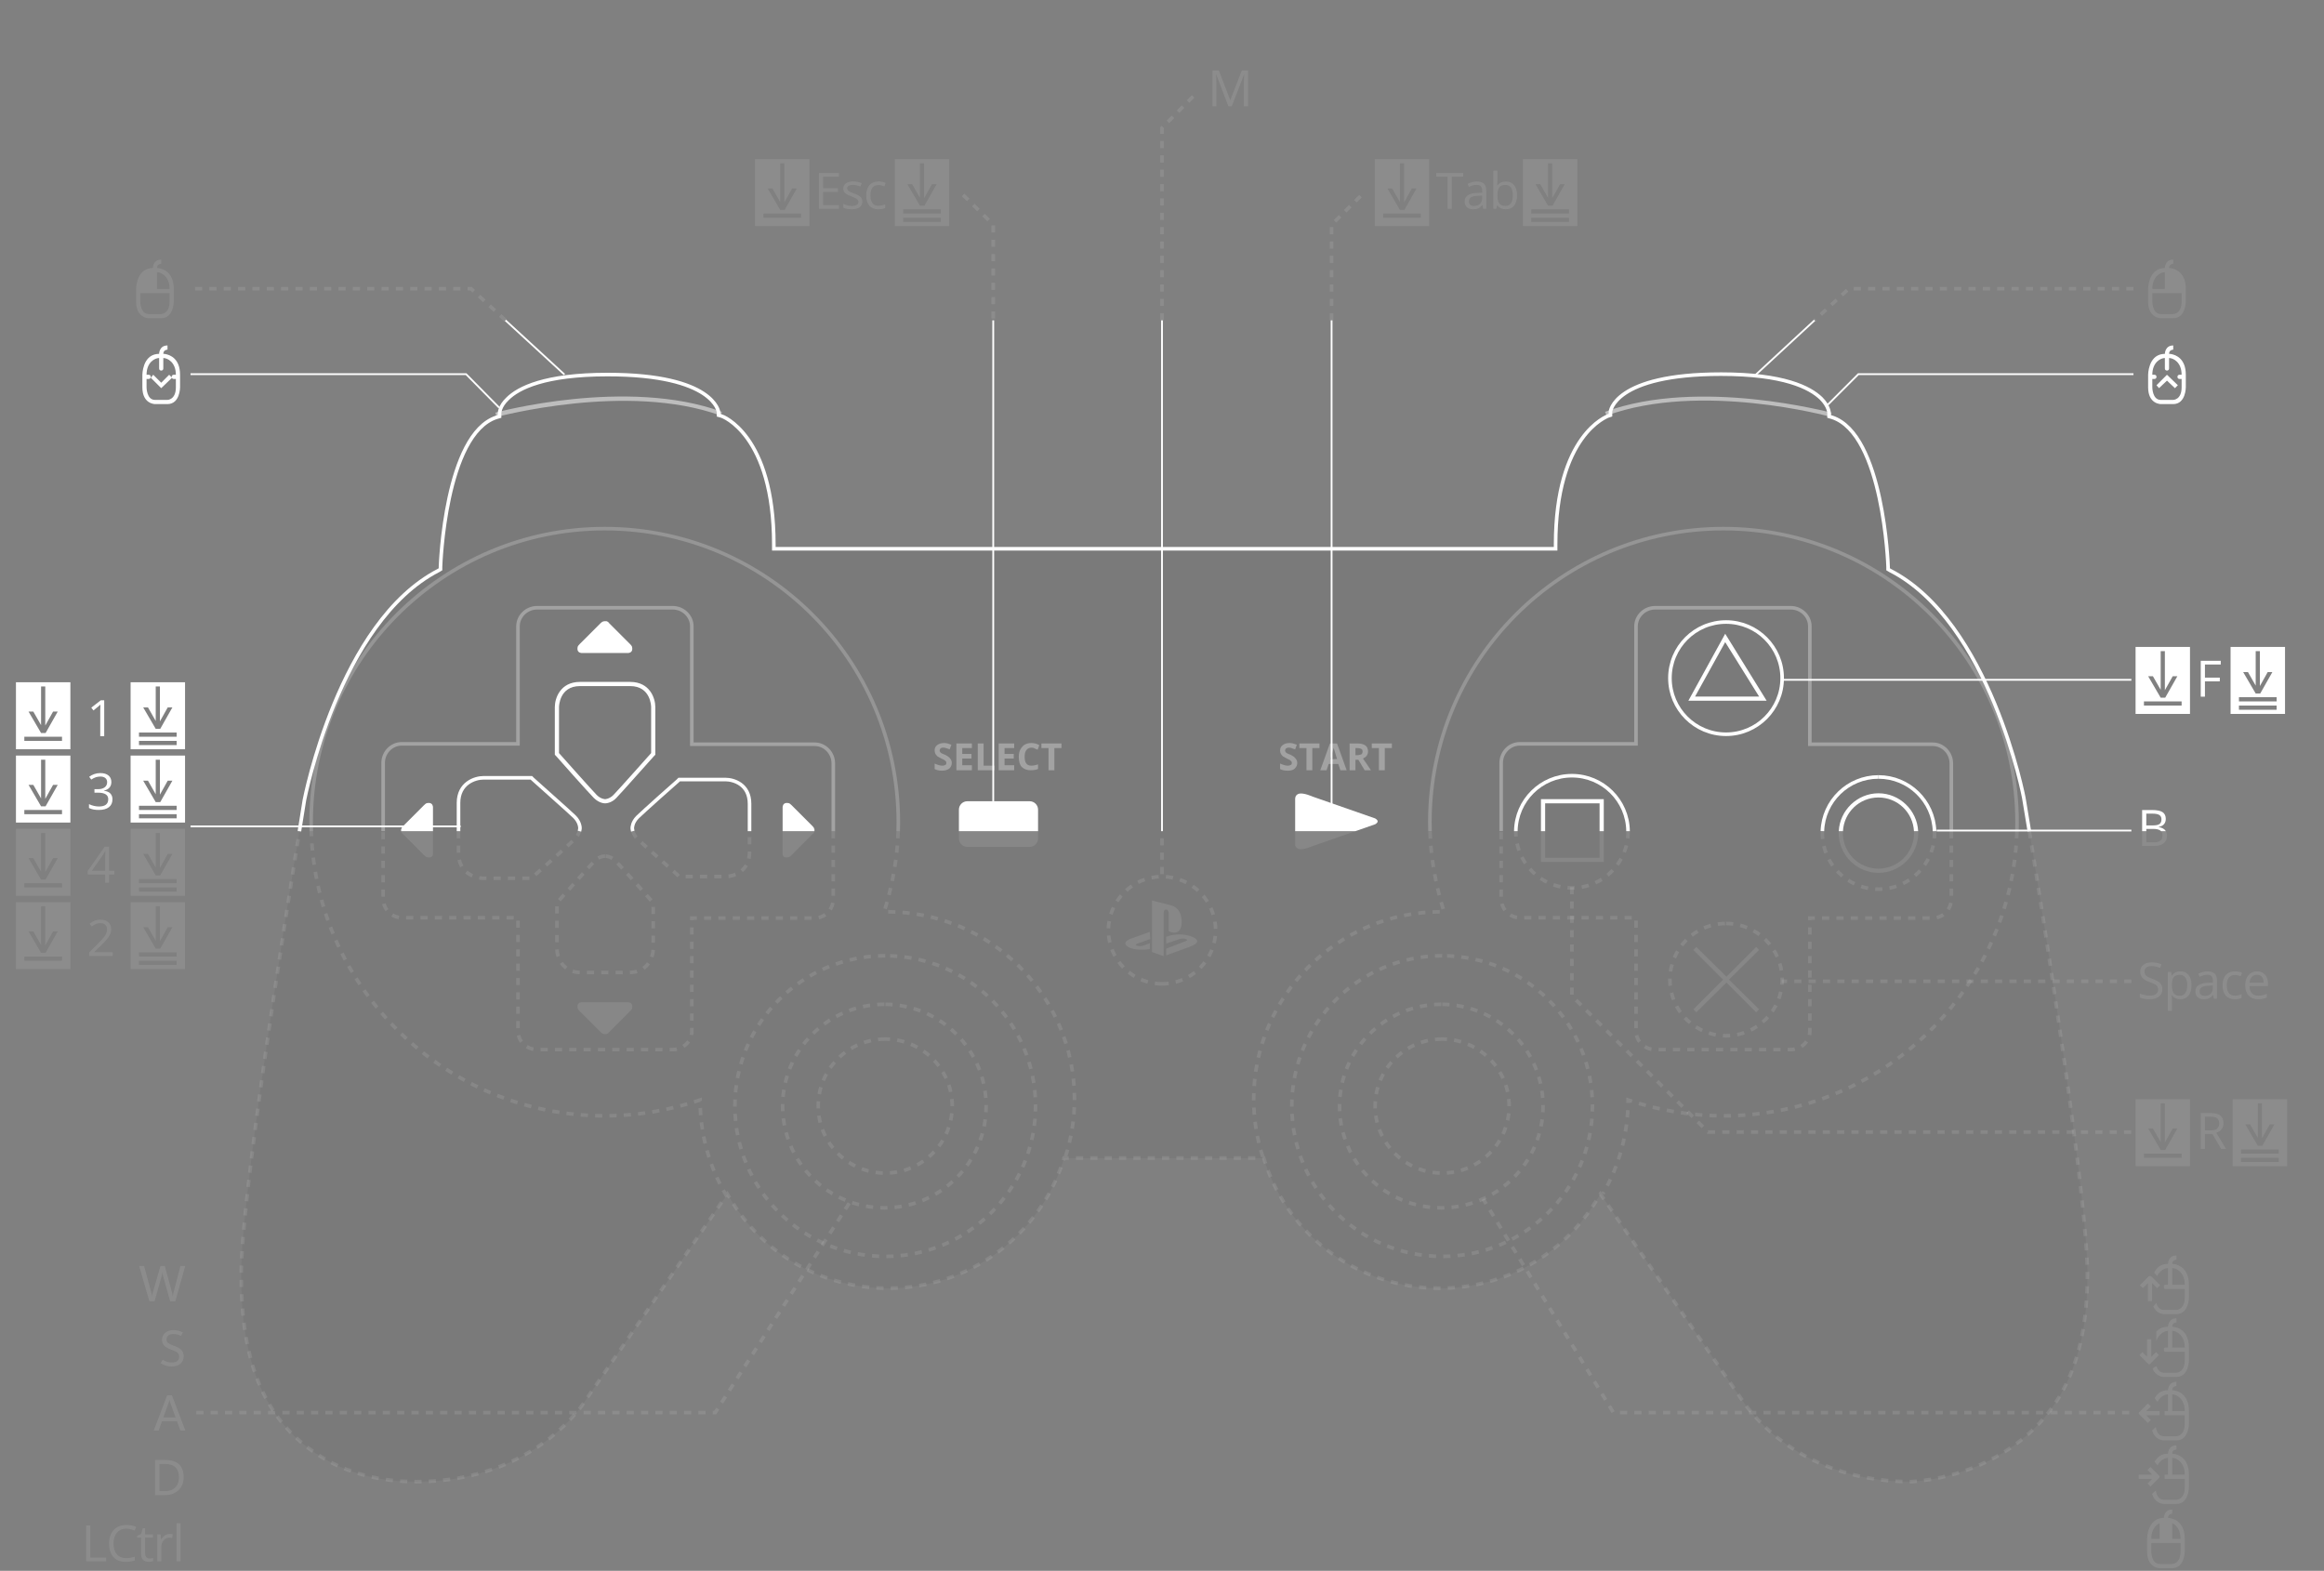<svg width="1296" height="876" viewBox="0 0 1296 876" fill="none" xmlns="http://www.w3.org/2000/svg">
<rect x="0" y="0" width="1296" height="876" fill="#808080" stroke="none"/>
<g clip-path="url(#clip0_480_41303)">
<path opacity="0.05" d="M959.741 208.645C994.768 208.645 1009.25 216.117 1015.55 222.188C1019.99 226.625 1019.99 230.361 1019.99 230.361V232.229L1021.62 232.696C1050.34 242.037 1052.91 315.36 1052.91 316.061V317.462L1054.08 318.162C1109.66 346.651 1128.8 444.96 1128.8 446.128C1129.27 448.229 1164.06 659.559 1164.06 710.699C1164.06 755.3 1151.46 788.692 1117.36 809.942C1092.61 825.354 1067.62 826.054 1065.76 826.288C999.204 826.288 972.117 781.453 971.65 780.986L894.59 668.9L892.489 665.864L890.621 668.9C871.706 699.957 839.014 718.405 802.82 718.405C758.218 718.405 718.988 689.916 705.211 647.416L704.744 645.782H703.109H682.794H615.308H594.993H593.358L592.891 647.416C579.114 689.916 539.883 718.405 495.282 718.405C459.088 718.405 426.162 699.957 407.481 668.9L405.613 665.864L403.511 668.9L326.452 780.986C326.219 781.453 298.897 826.054 232.58 826.288C230.711 826.054 203.39 827.689 178.871 812.277C144.778 791.027 134.504 755.3 134.504 710.699C134.504 659.559 169.531 448.229 169.764 446.128C169.998 445.194 188.913 346.885 244.489 318.162L245.656 317.462V316.061C245.656 315.36 248.225 242.037 276.947 232.696L278.582 232.229V230.595C278.582 230.361 278.582 226.625 283.018 222.422C289.09 216.35 303.801 208.878 338.828 208.878C398.608 208.878 400.709 229.894 400.709 229.894V231.529L402.344 231.996C402.577 231.996 431.533 242.27 431.533 303.685V306.02H433.868H615.775H683.261H865.168H867.503V303.685C867.503 242.27 896.458 232.229 896.692 231.996L898.093 231.529V229.894C897.86 229.661 899.961 208.645 959.741 208.645Z" fill="black"/>
<g opacity="0.1">
<path d="M962.543 515.015C979.823 515.015 993.834 529.025 993.834 546.305C993.834 563.585 979.823 577.596 962.543 577.596C945.263 577.596 931.252 563.585 931.252 546.305C931.252 529.025 945.263 515.015 962.543 515.015Z" stroke="white" stroke-width="2" stroke-miterlimit="10" stroke-dasharray="4 4"/>
<path d="M980.99 529.725L979.355 528.091L962.776 544.67L945.963 528.091L944.328 529.725L960.908 546.305L944.328 562.884L945.963 564.519L962.776 547.939L979.355 564.519L980.99 562.884L964.177 546.305L980.99 529.725Z" fill="white"/>
<path d="M337.426 477.428C337.202 477.428 334.07 477.428 331.384 480.337C329.146 482.576 311.915 502.045 311.244 502.716L310.572 503.387V504.283V528.899C310.572 533.598 313.482 542.326 323.999 542.326H332.951H341.903H350.855C361.372 542.326 364.282 533.598 364.282 528.899V504.283V503.387L363.61 502.716C362.939 501.821 345.708 482.576 343.47 480.337C340.783 477.428 337.65 477.428 337.426 477.428Z" stroke="white" stroke-width="2" stroke-miterlimit="10" stroke-dasharray="4 4"/>
<path d="M350.271 558.915H347.936H341.164H333.458H326.686H324.351C324.351 558.915 322.016 558.915 322.016 561.25C322.016 562.885 322.483 563.118 324.818 565.453C327.153 567.789 332.757 573.393 335.092 575.728C335.092 575.728 335.326 575.962 336.026 576.429H336.26C336.493 576.429 336.493 576.429 336.727 576.662C336.96 576.662 336.96 576.662 337.194 576.662H337.428C337.661 576.662 337.661 576.662 337.661 576.662C337.895 576.662 337.895 576.662 338.128 576.662C338.362 576.662 338.362 576.662 338.595 576.429H338.829C339.296 576.195 339.529 575.728 339.529 575.728C341.631 573.626 347.469 567.789 349.804 565.453C352.139 563.118 352.606 562.885 352.606 561.25C352.606 558.915 350.271 558.915 350.271 558.915Z" fill="white"/>
<path d="M648.001 548.641C631.37 548.641 618.111 535.157 618.111 518.751C618.111 502.346 631.596 488.861 648.001 488.861C664.632 488.861 677.891 502.346 677.891 518.751C677.891 535.157 664.632 548.641 648.001 548.641Z" stroke="white" stroke-width="2" stroke-miterlimit="10" stroke-dasharray="4 4"/>
<path d="M648.935 533.229L642.396 530.894V502.172L653.372 504.974C653.372 504.974 658.976 506.142 658.976 514.081C658.976 522.021 653.138 520.152 651.737 519.218V509.177C651.737 509.177 651.737 507.543 650.569 507.309C649.402 506.842 648.935 508.243 648.935 508.944C648.935 509.644 648.935 533.229 648.935 533.229Z" fill="white"/>
<path d="M641.229 519.686L630.721 523.422C630.721 523.422 625.116 525.29 628.853 527.859C632.589 530.427 640.061 529.493 641.229 529.26V525.99L638.193 527.158C638.193 527.158 635.625 528.092 633.99 527.391C632.122 526.691 634.924 525.99 634.924 525.99L641.462 523.655L641.229 519.686Z" fill="white"/>
<path d="M650.336 532.762L663.179 528.091C663.179 528.091 667.616 526.69 667.616 524.822C667.616 522.954 662.479 521.086 657.808 521.086C653.138 521.086 650.336 522.487 650.336 522.487V526.223L657.108 523.888C657.108 523.888 659.443 522.954 661.311 523.655C663.179 524.355 660.611 525.056 660.611 525.056L650.336 529.025V532.762Z" fill="white"/>
<path d="M493.647 579.464C473.042 579.464 456.285 596.221 456.285 616.826C456.285 637.431 473.042 654.188 493.647 654.188C514.253 654.188 531.009 637.431 531.009 616.826C531.009 596.221 514.253 579.464 493.647 579.464Z" stroke="white" stroke-width="2" stroke-miterlimit="10" stroke-dasharray="4 4"/>
<path d="M493.648 532.995C447.356 532.995 409.816 570.535 409.816 616.826C409.816 663.118 447.356 700.658 493.648 700.658C539.939 700.658 577.479 663.118 577.479 616.826C577.479 570.535 539.939 532.995 493.648 532.995Z" stroke="white" stroke-width="2" stroke-miterlimit="10" stroke-dasharray="4 4"/>
<path d="M493.181 560.082C461.834 560.082 436.438 585.479 436.438 616.826C436.438 648.173 461.834 673.57 493.181 673.57C524.528 673.57 549.925 648.173 549.925 616.826C549.925 585.48 524.528 560.082 493.181 560.082Z" stroke="white" stroke-width="2" stroke-miterlimit="10" stroke-dasharray="4 4"/>
<path d="M804.222 579.464C783.616 579.464 766.859 596.221 766.859 616.826C766.859 637.431 783.616 654.188 804.222 654.188C824.827 654.188 841.584 637.431 841.584 616.826C841.584 596.221 824.827 579.464 804.222 579.464Z" stroke="white" stroke-width="2" stroke-miterlimit="10" stroke-dasharray="4 4"/>
<path d="M803.754 560.082C772.407 560.082 747.01 585.479 747.01 616.826C747.01 648.173 772.407 673.57 803.754 673.57C835.1 673.57 860.497 648.173 860.497 616.826C860.497 585.48 835.1 560.082 803.754 560.082Z" stroke="white" stroke-width="2" stroke-miterlimit="10" stroke-dasharray="4 4"/>
<path d="M804.22 532.995C757.928 532.995 720.389 570.535 720.389 616.826C720.389 663.118 757.928 700.658 804.22 700.658C850.512 700.658 888.051 663.118 888.051 616.826C888.051 570.535 850.512 532.995 804.22 532.995Z" stroke="white" stroke-width="2" stroke-miterlimit="10" stroke-dasharray="4 4"/>
<path d="M1078.81 463.524C1078.83 463.874 1078.83 464.224 1078.83 464.575C1078.83 481.855 1064.82 495.866 1047.54 495.866C1030.26 495.866 1016.25 481.855 1016.25 464.575C1016.25 464.224 1016.26 463.874 1016.27 463.524" stroke="white" stroke-width="2" stroke-miterlimit="10" stroke-dasharray="4 4"/>
<path d="M907.898 463.524C907.899 463.641 907.9 463.758 907.9 463.875C907.9 481.155 893.889 495.166 876.609 495.166C859.329 495.166 845.318 481.155 845.318 463.875C845.318 463.758 845.32 463.641 845.321 463.524" stroke="white" stroke-width="2" stroke-miterlimit="10" stroke-dasharray="4 4"/>
<path d="M722.258 463.524V470.413C722.258 470.413 721.791 472.748 724.359 473.449C726.695 474.149 732.065 471.814 732.065 471.814L755.82 463.524H722.258Z" fill="white"/>
<path d="M534.746 463.524V467.611C534.746 470.18 536.848 472.281 539.416 472.281H574.21C576.779 472.281 578.88 470.18 578.88 467.611V463.524H534.746Z" fill="white"/>
<path d="M436.437 463.524V466.91V473.682V476.017C436.437 476.017 436.204 478.353 438.772 478.119C440.407 478.119 440.64 477.652 442.976 475.317C445.311 472.982 451.149 467.144 453.25 465.042C453.25 465.042 453.717 464.809 453.951 464.342V464.108C454.184 463.875 454.184 463.875 454.184 463.641C454.184 463.592 454.184 463.557 454.184 463.524H436.437Z" fill="white"/>
<path d="M241.454 473.682V466.91V463.524H223.707C223.707 463.557 223.707 463.592 223.707 463.641C223.707 463.875 223.707 463.875 223.941 464.108V464.342C224.174 464.809 224.641 465.042 224.641 465.042C226.743 467.144 232.581 472.982 234.916 475.317C237.251 477.652 237.484 478.119 239.119 478.119C241.688 478.353 241.454 476.017 241.454 476.017V473.682Z" fill="white"/>
<path d="M892.022 463.524V478.353H861.665V463.524H859.33V480.688H894.357V463.524H892.022Z" fill="white"/>
<path d="M1067.34 463.524C1067.36 463.875 1067.39 464.22 1067.39 464.575C1067.39 475.55 1058.52 484.424 1047.54 484.424C1036.57 484.424 1027.69 475.55 1027.69 464.575C1027.69 464.22 1027.73 463.875 1027.75 463.524H1025.41C1025.39 463.875 1025.36 464.22 1025.36 464.575C1025.36 476.718 1035.4 486.759 1047.54 486.759C1059.68 486.759 1069.72 476.718 1069.72 464.575C1069.72 464.22 1069.69 463.875 1069.67 463.524H1067.34Z" fill="white"/>
<path d="M255.697 463.524V475.784C255.697 486.759 264.804 489.795 269.708 489.795H295.395H296.329L297.029 489.094C297.963 488.394 318.045 470.413 320.381 468.078C322.055 466.404 322.806 464.729 323.143 463.524" stroke="white" stroke-width="2" stroke-miterlimit="10" stroke-dasharray="4 4"/>
<path d="M352.887 463.524C353.219 464.683 353.947 466.272 355.536 467.861C357.791 470.115 377.406 487.476 378.082 488.152L378.758 488.828H379.659H404.459C409.194 488.828 417.987 485.897 417.987 475.3V463.524" stroke="white" stroke-width="2" stroke-miterlimit="10" stroke-dasharray="4 4"/>
<path d="M1131.68 463.524C1140.1 515.451 1164.06 668.253 1164.06 710.698C1164.06 755.3 1151.46 788.692 1117.36 809.942C1092.61 825.354 1067.62 826.054 1065.76 826.288C999.204 826.288 972.117 781.453 971.65 780.986L894.59 668.9L892.489 665.864L890.621 668.9C871.706 699.957 839.014 718.404 802.819 718.404C758.218 718.404 718.988 689.916 705.211 647.416L704.744 645.782H703.109H682.794H615.308H594.993H593.358L592.891 647.416C579.114 689.916 539.883 718.404 495.282 718.404C459.088 718.404 426.162 699.957 407.481 668.9L405.613 665.864L403.511 668.9L326.452 780.986C326.218 781.453 298.897 826.054 232.58 826.288C230.711 826.054 203.39 827.689 178.871 812.277C144.778 791.027 134.504 755.3 134.504 710.698C134.504 668.253 158.634 515.451 166.972 463.524" stroke="white" stroke-width="2" stroke-miterlimit="10" stroke-dasharray="4 4"/>
<path d="M1088.17 463.524V501.338C1088.17 507.123 1083.55 511.981 1077.76 511.981H1009.28V575.144C1009.28 580.697 1004.42 585.324 998.636 585.324H922.981C917.197 585.324 912.339 580.697 912.339 574.913V511.751H847.558C841.774 511.751 837.146 506.893 837.146 501.108V463.524" stroke="white" stroke-width="2" stroke-miterlimit="10" stroke-dasharray="4 4"/>
<path d="M464.692 463.524V501.34C464.692 507.124 460.065 511.982 454.281 511.982H385.798V575.144C385.798 580.697 380.94 585.324 375.156 585.324H299.501C293.717 585.324 288.859 580.697 288.859 574.913V511.751H224.077C218.293 511.751 213.666 506.893 213.666 501.108V463.524" stroke="white" stroke-width="2" stroke-miterlimit="10" stroke-dasharray="4 4"/>
<path d="M704.195 645.097C700.913 634.97 699.139 624.173 699.139 612.971C699.139 555.376 746.052 508.463 803.647 508.463C804.111 508.463 804.808 508.463 805.272 508.463C800.665 493.804 797.946 478.768 797.456 463.525M1124.76 463.523C1122.12 551.562 1049.78 622.261 961.105 622.261C942.99 622.261 925.107 619.242 907.922 613.436C907.922 632.501 902.807 650.346 893.874 665.688" stroke="white" stroke-width="2" stroke-miterlimit="10" stroke-dasharray="4 4"/>
<path d="M405.346 667.18C395.866 651.507 390.411 633.123 390.411 613.435C373.226 619.242 355.343 622.261 337.229 622.261C248.558 622.261 176.219 551.561 173.574 463.524M500.878 463.524C500.388 478.768 497.67 493.804 493.063 508.463C493.527 508.463 494.224 508.463 494.688 508.463C552.283 508.463 599.196 555.376 599.196 612.971C599.196 624.287 597.385 635.19 594.039 645.406" stroke="white" stroke-width="2" stroke-miterlimit="10" stroke-dasharray="4 4"/>
</g>
<path d="M350.269 364.165H347.934H341.162H333.456H326.684H324.349C324.349 364.165 322.014 364.165 322.014 361.83C322.014 360.195 322.481 359.962 324.816 357.627C327.151 355.291 332.755 349.687 335.09 347.352C335.09 347.352 335.324 347.118 336.024 346.651H336.258C336.492 346.651 336.492 346.651 336.725 346.418C336.959 346.418 336.959 346.418 337.192 346.418H337.426C337.659 346.418 337.659 346.418 337.659 346.418C337.893 346.418 337.893 346.418 338.126 346.418C338.36 346.418 338.36 346.418 338.593 346.651H338.827C339.294 346.885 339.527 347.352 339.527 347.352C341.629 349.454 347.467 355.291 349.802 357.627C352.137 359.962 352.604 360.195 352.604 361.83C352.604 364.165 350.269 364.165 350.269 364.165Z" fill="white"/>
<path opacity="0.3" d="M530.775 425.345C530.775 426.746 530.308 427.68 529.374 428.614C528.44 429.315 527.039 429.782 525.404 429.782C523.77 429.782 522.369 429.548 521.201 428.848V425.812C522.135 426.279 523.069 426.513 523.77 426.746C524.47 426.98 525.171 426.98 525.638 426.98C526.338 426.98 526.806 426.746 527.273 426.513C527.74 426.279 527.74 425.812 527.74 425.345C527.74 425.112 527.74 424.878 527.506 424.645C527.273 424.411 527.039 424.178 526.806 423.944C526.572 423.711 525.871 423.477 524.937 423.01C524.003 422.543 523.303 422.076 522.836 421.843C522.369 421.376 521.902 420.909 521.668 420.441C521.435 419.974 521.201 419.274 521.201 418.573C521.201 417.172 521.668 416.238 522.602 415.538C523.536 414.837 524.704 414.37 526.338 414.37C527.039 414.37 527.74 414.37 528.44 414.604C529.141 414.837 529.841 415.071 530.542 415.304L529.608 417.873C528.907 417.639 528.207 417.406 527.506 417.172C527.039 416.939 526.572 416.939 525.871 416.939C525.171 416.939 524.704 417.172 524.47 417.406C524.237 417.639 524.003 418.106 524.003 418.573C524.003 418.807 524.003 419.04 524.237 419.274C524.47 419.507 524.47 419.741 524.937 419.974C525.171 420.208 525.871 420.441 527.039 420.909C528.44 421.609 529.374 422.31 529.841 423.01C530.308 423.477 530.775 424.411 530.775 425.345Z" fill="white"/>
<path opacity="0.3" d="M541.984 429.548H533.344V414.604H541.984V417.172H536.613V420.441H541.75V423.01H536.613V426.746H541.984V429.548Z" fill="white"/>
<path opacity="0.3" d="M545.254 429.548V414.604H548.523V426.98H554.594V429.548H545.254Z" fill="white"/>
<path opacity="0.3" d="M565.57 429.548H556.93V414.604H565.57V417.172H560.199V420.441H565.336V423.01H560.199V426.746H565.57V429.548Z" fill="white"/>
<path opacity="0.3" d="M575.142 416.939C573.975 416.939 573.041 417.406 572.34 418.34C571.639 419.274 571.406 420.441 571.406 422.076C571.406 425.345 572.573 426.98 575.142 426.98C576.31 426.98 577.477 426.746 578.878 426.279V428.848C577.711 429.315 576.31 429.548 574.675 429.548C572.573 429.548 570.939 428.848 569.771 427.68C568.604 426.513 568.137 424.411 568.137 422.076C568.137 420.441 568.37 419.04 569.071 417.873C569.771 416.705 570.472 415.771 571.406 415.304C572.573 414.604 573.741 414.37 575.142 414.37C576.543 414.37 577.944 414.604 579.579 415.538L578.645 418.106C578.178 417.873 577.477 417.639 577.01 417.406C576.31 416.939 575.609 416.939 575.142 416.939Z" fill="white"/>
<path opacity="0.3" d="M587.987 429.548H584.718V417.172H580.748V414.604H591.957V417.172H587.987V429.548Z" fill="white"/>
<path opacity="0.3" d="M723.424 425.345C723.424 426.746 722.957 427.68 722.023 428.614C721.089 429.549 719.687 429.782 718.053 429.782C716.418 429.782 715.017 429.548 713.85 428.848V425.812C714.784 426.279 715.718 426.513 716.418 426.746C717.119 426.98 717.819 426.98 718.286 426.98C718.987 426.98 719.454 426.746 719.921 426.513C720.388 426.279 720.388 425.812 720.388 425.345C720.388 425.112 720.388 424.878 720.154 424.645C719.921 424.411 719.687 424.178 719.454 423.944C719.22 423.711 718.52 423.477 717.586 423.01C716.652 422.543 715.951 422.076 715.484 421.843C715.017 421.376 714.55 420.909 714.317 420.441C714.083 419.974 713.85 419.274 713.85 418.573C713.85 417.172 714.317 416.238 715.251 415.538C716.185 414.837 717.352 414.37 718.987 414.37C719.687 414.37 720.388 414.37 721.088 414.604C721.789 414.837 722.49 415.071 723.19 415.304L722.256 417.873C721.322 417.639 720.855 417.406 720.154 417.172C719.687 416.939 719.22 416.939 718.52 416.939C717.819 416.939 717.586 417.172 717.119 417.406C716.885 417.639 716.652 418.106 716.652 418.573C716.652 418.807 716.652 419.04 716.885 419.274C717.119 419.507 717.119 419.741 717.586 419.974C717.819 420.208 718.52 420.441 719.687 420.909C721.089 421.609 722.023 422.31 722.49 423.01C722.957 423.477 723.424 424.411 723.424 425.345Z" fill="white"/>
<path opacity="0.3" d="M731.831 429.548H728.562V417.172H724.592V414.604H735.8V417.172H731.831V429.548Z" fill="white"/>
<path opacity="0.3" d="M747.476 429.548L746.309 426.046H740.938L739.77 429.548H736.268L741.638 414.604H745.608L750.979 429.548H747.476ZM745.608 423.244C744.674 419.974 743.974 418.106 743.974 417.873C743.74 417.406 743.74 417.172 743.74 416.939C743.507 417.873 742.806 419.974 741.872 423.477L745.608 423.244Z" fill="white"/>
<path opacity="0.3" d="M755.883 423.711V429.548H752.613V414.604H757.05C759.152 414.604 760.553 415.071 761.487 415.771C762.421 416.472 762.888 417.639 762.888 419.04C762.888 419.974 762.654 420.675 762.187 421.375C761.72 422.076 761.02 422.543 760.086 423.01C762.421 426.279 763.822 428.614 764.522 429.548H761.02L757.517 423.711H755.883ZM755.883 421.142H756.817C757.751 421.142 758.451 420.908 759.152 420.675C759.619 420.441 759.852 419.741 759.852 419.04C759.852 418.34 759.619 417.873 759.152 417.639C758.685 417.406 757.984 417.172 756.817 417.172H755.883V421.142Z" fill="white"/>
<path opacity="0.3" d="M772.227 429.548H768.958V417.172H764.988V414.604H776.197V417.172H772.227V429.548Z" fill="white"/>
<path d="M351.437 382.612C363.112 382.612 363.112 394.288 363.112 394.288V419.975C363.112 419.975 344.431 440.991 342.096 443.326C339.761 445.661 337.426 445.661 337.426 445.661C337.426 445.661 335.091 445.661 332.756 443.326C330.421 440.991 311.739 419.975 311.739 419.975V394.288C311.739 394.288 311.739 382.612 323.415 382.612C326.918 382.612 330.187 382.612 332.756 382.612C338.827 382.612 342.096 382.612 342.096 382.612C344.665 382.612 347.934 382.612 351.437 382.612ZM351.437 380.277H342.096H332.756H323.415C312.44 380.277 309.404 389.384 309.404 394.288V419.975V420.909L310.105 421.609C310.805 422.543 328.786 442.625 331.121 444.961C334.157 447.996 337.192 447.996 337.426 447.996C337.659 447.996 340.929 447.996 343.731 444.961C346.066 442.625 364.046 422.31 364.747 421.609L365.448 420.909V419.975V394.288C365.448 389.384 362.412 380.277 351.437 380.277Z" fill="white"/>
<path d="M985.192 390.785H941.525L962.075 353.423L985.192 390.785ZM945.262 388.45H980.989L962.075 358.093L945.262 388.45Z" fill="white"/>
<path d="M962.543 346.885C979.823 346.885 993.834 360.896 993.834 378.176C993.834 395.456 979.823 409.466 962.543 409.466C945.263 409.466 931.252 395.456 931.252 378.176C931.252 360.896 945.263 346.885 962.543 346.885Z" stroke="white" stroke-width="2" stroke-miterlimit="10"/>
<path opacity="0.5" d="M276.947 232.463L276.246 230.128C276.947 229.894 349.803 210.279 402.577 229.661L401.876 231.762C349.803 212.848 277.647 232.463 276.947 232.463Z" fill="white"/>
<path opacity="0.5" d="M1020.92 232.463C1020.22 232.229 948.298 212.614 895.991 231.762L895.057 229.661C947.831 210.279 1020.69 230.128 1021.39 230.128L1020.92 232.463Z" fill="white"/>
<path d="M1016.27 463.524C1016.82 446.731 1030.61 433.284 1047.54 433.284" stroke="white" stroke-width="2" stroke-miterlimit="10"/>
<path d="M1047.54 433.284C1064.47 433.284 1078.26 446.731 1078.81 463.524" stroke="white" stroke-width="2" stroke-miterlimit="10"/>
<path d="M845.32 463.525C845.508 446.406 859.447 432.584 876.609 432.584" stroke="white" stroke-width="2" stroke-miterlimit="10"/>
<path d="M876.609 432.584C893.773 432.584 907.71 446.406 907.898 463.525" stroke="white" stroke-width="2" stroke-miterlimit="10"/>
<path d="M722.256 457.103V458.971V463.525H755.818L766.858 459.672C766.858 459.672 768.259 458.971 768.259 458.037C768.259 457.103 766.858 456.403 766.858 456.403L732.064 444.26C732.064 444.26 726.927 441.925 724.358 442.625C722.023 443.326 722.256 445.661 722.256 445.661V457.103Z" fill="white"/>
<path d="M578.88 463.524V451.498C578.88 448.93 576.779 446.828 574.21 446.828H539.416C536.848 446.828 534.746 448.93 534.746 451.498V463.524H578.88Z" fill="white"/>
<path d="M454.183 463.525C454.183 463.402 454.183 463.359 454.183 463.175C454.183 463.175 454.183 463.175 454.183 462.941V462.708C454.183 462.474 454.183 462.474 454.183 462.241C453.949 462.241 453.949 462.241 453.949 462.007V461.774C453.482 461.073 453.249 460.839 453.249 460.839C450.913 458.504 445.309 452.9 442.974 450.565C440.639 448.23 440.405 447.763 438.771 447.763C436.436 447.763 436.436 450.098 436.436 450.098V452.433V459.205V463.525H454.183Z" fill="white"/>
<path d="M241.452 463.525V459.205V452.433V450.098C241.452 450.098 241.452 447.763 239.117 447.763C237.482 447.763 237.249 448.23 234.914 450.565C232.579 452.9 226.974 458.504 224.639 460.839C224.639 460.839 224.406 461.073 223.939 461.774V462.007C223.939 462.241 223.939 462.241 223.705 462.241C223.705 462.474 223.705 462.474 223.705 462.708V462.941C223.705 463.175 223.705 463.175 223.705 463.175C223.705 463.359 223.705 463.402 223.705 463.525H241.452Z" fill="white"/>
<path d="M1027.74 463.525C1028.29 453.042 1036.92 444.727 1047.54 444.727C1058.16 444.727 1066.79 453.042 1067.34 463.525H1069.67C1069.11 451.862 1059.33 442.392 1047.54 442.392C1035.75 442.392 1025.97 451.862 1025.41 463.525H1027.74Z" fill="white"/>
<path d="M861.663 463.525V447.996H892.02V463.525H894.355V445.661H859.328V463.525H861.663Z" fill="white"/>
<path d="M323.143 463.525C323.416 462.547 323.416 461.879 323.416 461.774C323.416 461.54 323.416 458.504 320.38 455.469C318.045 453.134 297.73 435.153 297.029 434.453L296.329 433.752H295.395H269.708C264.804 433.752 255.697 436.788 255.697 447.763V463.525" stroke="white" stroke-width="2" stroke-miterlimit="10"/>
<path d="M417.988 463.525V448.246C417.988 437.424 409.195 434.719 404.461 434.719H379.66H378.758L378.082 435.395C377.18 436.071 357.791 453.431 355.536 455.686C352.605 458.617 352.605 461.548 352.605 461.774C352.605 461.876 352.605 462.548 352.887 463.525" stroke="white" stroke-width="2" stroke-miterlimit="10"/>
<path d="M166.971 463.525C168.679 452.889 169.724 446.485 169.764 446.128C169.997 445.194 188.912 346.885 244.488 318.162L245.655 317.462V316.061C245.655 315.36 248.224 242.037 276.946 232.696L278.581 232.229V230.595C278.581 230.361 278.581 226.625 283.018 222.422C289.089 216.35 303.8 208.878 338.827 208.878C398.607 208.878 400.708 229.894 400.708 229.894V231.529L402.343 231.996C402.577 231.996 431.532 242.27 431.532 303.685V306.02H433.867H615.774H683.26H865.167H867.502V303.685C867.502 242.27 896.458 232.229 896.691 231.996L898.092 231.529V229.894C897.859 229.661 899.96 208.645 959.74 208.645C994.767 208.645 1009.24 216.117 1015.55 222.188C1019.99 226.625 1019.99 230.361 1019.99 230.361V232.229L1021.62 232.696C1050.34 242.037 1052.91 315.36 1052.91 316.061V317.462L1054.08 318.162C1109.66 346.651 1128.8 444.96 1128.8 446.128C1128.88 446.485 1129.95 452.889 1131.68 463.525" stroke="white" stroke-width="2" stroke-miterlimit="10"/>
<path opacity="0.3" d="M837.145 463.524V425.452C837.145 419.668 841.772 414.81 847.556 414.81H912.337V349.335C912.337 343.551 917.195 338.924 922.979 338.924H998.634C1004.42 338.924 1009.28 343.551 1009.28 349.335V415.041H1077.76C1083.54 415.041 1088.17 419.899 1088.17 425.683V463.524" stroke="white" stroke-width="2" stroke-miterlimit="10"/>
<path opacity="0.3" d="M213.664 463.524V425.452C213.664 419.668 218.291 414.81 224.075 414.81H288.857V349.335C288.857 343.551 293.715 338.924 299.499 338.924H375.154C380.938 338.924 385.796 343.551 385.796 349.335V415.042H454.279C460.063 415.042 464.69 419.9 464.69 425.685V463.524" stroke="white" stroke-width="2" stroke-miterlimit="10"/>
<path opacity="0.2" d="M797.456 463.524C797.402 461.863 797.375 460.198 797.375 458.532C797.375 368.19 870.762 294.803 961.104 294.803C1051.45 294.803 1124.83 368.19 1124.83 458.532C1124.83 460.202 1124.81 461.865 1124.76 463.523" stroke="white" stroke-width="2" stroke-miterlimit="10"/>
<path opacity="0.2" d="M173.575 463.524C173.525 461.866 173.5 460.202 173.5 458.532C173.5 368.19 246.887 294.803 337.229 294.803C427.571 294.803 500.958 368.19 500.958 458.532C500.958 460.198 500.931 461.863 500.878 463.524" stroke="white" stroke-width="2" stroke-miterlimit="10"/>
<g opacity="0.1">
<path d="M1188.58 547.238H993.6" stroke="white" stroke-width="2" stroke-miterlimit="10" stroke-dasharray="4 4"/>
<path d="M876.609 494.698V555.412L952.501 631.304H1188.58" stroke="white" stroke-width="2" stroke-miterlimit="10" stroke-dasharray="4 4"/>
<path d="M473.565 671L398.84 787.757H106.248" stroke="white" stroke-width="2" stroke-miterlimit="10" stroke-dasharray="4 4"/>
<path d="M1187.41 787.757H899.726L827.104 668.665" stroke="white" stroke-width="2" stroke-miterlimit="10" stroke-dasharray="4 4"/>
<path d="M537.08 108.7L553.893 125.28V178.637" stroke="white" stroke-width="2" stroke-miterlimit="10" stroke-dasharray="4 4"/>
<path d="M742.572 178.637V125.28L759.385 108.7" stroke="white" stroke-width="2" stroke-miterlimit="10" stroke-dasharray="4 4"/>
<path d="M281.881 178.637L262.702 161.007H106.248" stroke="white" stroke-width="2" stroke-miterlimit="10" stroke-dasharray="4 4"/>
<path d="M1189.75 161.007H1030.96L1011.9 178.637" stroke="white" stroke-width="2" stroke-miterlimit="10" stroke-dasharray="4 4"/>
<path d="M648 178.637V71.338L667.382 51.723" stroke="white" stroke-width="2" stroke-miterlimit="10" stroke-dasharray="4 4"/>
<path d="M648 487.459V463.523" stroke="white" stroke-width="2" stroke-miterlimit="10" stroke-dasharray="4 4"/>
</g>
<path d="M1188.58 379.109H993.6" stroke="white" stroke-miterlimit="10"/>
<path d="M278.348 227.326L259.9 208.645H106.248" stroke="white" stroke-miterlimit="10"/>
<path d="M1189.75 208.645H1036.33L1019.29 225.691" stroke="white" stroke-miterlimit="10"/>
<path d="M553.893 178.638V446.828" stroke="white" stroke-miterlimit="10"/>
<path d="M742.572 448.696V178.638" stroke="white" stroke-miterlimit="10"/>
<path d="M314.776 208.878L281.881 178.638" stroke="white" stroke-miterlimit="10"/>
<path d="M1011.9 178.638L977.953 210.045" stroke="white" stroke-miterlimit="10"/>
<path d="M648 463.524V178.638" stroke="white" stroke-miterlimit="10"/>
<path d="M256.864 460.839H106.248" stroke="white" stroke-miterlimit="10"/>
<path d="M1188.58 463.174H1080" stroke="white" stroke-miterlimit="10"/>
<path d="M58.119 410.543H55.903V396.286C55.903 395.1 55.939 393.978 56.013 392.92C55.821 393.111 55.606 393.312 55.369 393.522C55.132 393.732 54.046 394.621 52.113 396.19L50.909 394.63L56.204 390.539H58.12V410.543H58.119Z" fill="white"/>
<path d="M8.896 380.479V417.841H39.253V380.479H8.896ZM18.579 396.824L22.906 404.395V382.814H25.241V404.619L29.603 396.824H32.2L25.419 408.792H22.907L15.916 396.824H18.579ZM34.583 413.17H13.567V410.835H34.583V413.17Z" fill="white"/>
<path d="M72.832 380.479V417.841H103.189V380.479H72.832ZM82.516 394.489L86.843 402.06V382.814H89.178V402.284L93.54 394.489H96.137L89.355 406.457H86.843L79.851 394.489H82.516ZM98.519 415.506H77.502V413.17H98.519V415.506ZM98.519 410.835H77.502V408.5H98.519V410.835Z" fill="white"/>
<path d="M62.101 436.111C62.101 437.388 61.742 438.432 61.026 439.245C60.311 440.057 59.296 440.599 57.983 440.873V440.983C59.588 441.184 60.779 441.694 61.554 442.516C62.33 443.338 62.717 444.413 62.717 445.746C62.717 447.652 62.056 449.119 60.733 450.145C59.411 451.171 57.532 451.684 55.096 451.684C54.039 451.684 53.069 451.604 52.189 451.445C51.309 451.285 50.454 451.004 49.624 450.603V448.44C50.49 448.869 51.414 449.195 52.395 449.419C53.375 449.643 54.304 449.754 55.179 449.754C58.636 449.754 60.364 448.4 60.364 445.691C60.364 443.265 58.458 442.051 54.646 442.051H52.675V440.095H54.673C56.233 440.095 57.469 439.75 58.381 439.061C59.293 438.372 59.749 437.417 59.749 436.195C59.749 435.219 59.414 434.453 58.744 433.896C58.074 433.339 57.163 433.061 56.014 433.061C55.138 433.061 54.313 433.18 53.538 433.417C52.762 433.654 51.877 434.092 50.884 434.731L49.735 433.198C50.556 432.55 51.503 432.042 52.575 431.672C53.646 431.302 54.775 431.117 55.96 431.117C57.903 431.117 59.413 431.562 60.489 432.452C61.566 433.341 62.101 434.56 62.101 436.111Z" fill="white"/>
<path d="M8.896 421.344V458.706H39.253V421.344H8.896ZM18.579 437.69L22.906 445.26V423.679H25.241V445.484L29.603 437.69H32.2L25.419 449.657H22.907L15.916 437.69H18.579ZM34.583 454.036H13.567V451.701H34.583V454.036Z" fill="white"/>
<path d="M72.832 421.344V458.706H103.189V421.344H72.832ZM82.516 435.355L86.843 442.925V423.679H89.178V443.149L93.54 435.355H96.137L89.355 447.322H86.843L79.851 435.355H82.516ZM98.519 456.371H77.502V454.036H98.519V456.371ZM98.519 451.701H77.502V449.365H98.519V451.701Z" fill="white"/>
<path d="M92.31 197.462C92.136 197.419 91.928 197.391 91.708 197.369C91.32 197.325 91.07 197.319 91.07 197.319C91.07 194.984 93.405 194.984 93.405 194.984V192.648C88.735 192.648 88.735 197.319 88.735 197.319C88.188 197.319 87.773 197.356 87.448 197.421C79.412 198.455 79.394 208.994 79.394 208.994V216C79.394 225.34 86.4 225.34 86.4 225.34H93.405C100.411 225.34 100.411 216 100.411 216V208.994C100.411 199.97 94.845 197.928 92.31 197.462ZM93.405 223.005C93.405 223.005 91.07 223.005 86.4 223.005C81.73 223.005 81.73 216 81.73 216C81.73 216 81.73 215.999 81.73 211.33H82.897C83.598 211.33 84.065 210.862 84.065 210.162C84.065 209.461 83.598 208.994 82.897 208.994H81.73C81.73 201.989 86.4 199.654 88.735 199.654V205.492C88.735 206.192 89.202 206.659 89.903 206.659C90.603 206.659 91.07 206.192 91.07 205.492V199.654C93.405 199.654 98.076 201.989 98.076 208.994H96.908C96.207 208.994 95.74 209.461 95.74 210.162C95.74 210.266 95.771 210.352 95.79 210.446L94.339 208.994L89.903 213.431L85.466 208.994L84.065 210.629L89.903 216.467L95.877 210.722C96.06 211.094 96.421 211.33 96.908 211.33H98.076C98.076 215.999 98.076 216 98.076 216C98.076 223.005 93.405 223.005 93.405 223.005Z" fill="white"/>
<path d="M1229.6 388.508H1227.27V368.504H1238.42V370.57H1229.6V377.891H1237.89V379.958H1229.6V388.508Z" fill="white"/>
<path d="M1190.92 360.778V398.14H1221.27V360.778H1190.92ZM1200.6 377.124L1204.93 384.695V363.113H1207.26V384.919L1211.63 377.124H1214.22L1207.44 389.092H1204.93L1197.94 377.124H1200.6ZM1216.6 393.47H1195.59V391.135H1216.6V393.47Z" fill="white"/>
<path d="M1243.9 360.778V398.14H1274.26V360.778H1243.9ZM1253.59 374.789L1257.91 382.36V363.113H1260.25V382.584L1264.61 374.789H1267.21L1260.43 386.757H1257.91L1250.92 374.789H1253.59ZM1269.59 395.805H1248.57V393.47H1269.59V395.805ZM1269.59 391.135H1248.57V388.8H1269.59V391.135Z" fill="white"/>
<path d="M1210.84 197.462C1210.67 197.419 1210.46 197.391 1210.24 197.369C1209.85 197.325 1209.6 197.319 1209.6 197.319C1209.6 194.984 1211.93 194.984 1211.93 194.984V192.648C1207.26 192.648 1207.26 197.319 1207.26 197.319C1206.72 197.319 1206.3 197.356 1205.98 197.421C1197.94 198.455 1197.92 208.994 1197.92 208.994V216C1197.92 225.34 1204.93 225.34 1204.93 225.34H1211.93C1218.94 225.34 1218.94 216 1218.94 216V208.994C1218.94 199.97 1213.37 197.928 1210.84 197.462ZM1211.93 223.005C1211.93 223.005 1209.6 223.005 1204.93 223.005C1200.26 223.005 1200.26 216 1200.26 216C1200.26 216 1200.26 215.999 1200.26 211.33H1201.43C1202.13 211.33 1202.59 210.862 1202.59 210.162C1202.59 209.461 1202.13 208.994 1201.43 208.994H1200.26C1200.26 201.989 1204.93 199.654 1207.26 199.654V205.492C1207.26 206.192 1207.73 206.659 1208.43 206.659C1209.13 206.659 1209.6 206.192 1209.6 205.492V199.654C1211.93 199.654 1216.6 201.989 1216.6 208.994H1215.44C1214.74 208.994 1214.27 209.461 1214.27 210.162C1214.27 210.862 1214.74 211.33 1215.44 211.33H1216.6C1216.6 215.999 1216.6 216 1216.6 216C1216.6 223.005 1211.93 223.005 1211.93 223.005Z" fill="white"/>
<path d="M1202.59 214.832L1203.99 216.467L1208.43 212.263L1212.87 216.467L1214.5 214.832L1208.43 208.994L1202.59 214.832Z" fill="white"/>
<path d="M1196.9 463.524V462.266H1200.89C1202.59 462.266 1203.86 462.557 1204.7 463.141C1204.86 463.253 1204.99 463.389 1205.12 463.524H1207.82C1207.11 462.339 1205.8 461.581 1203.88 461.253V461.117C1205.15 460.889 1206.12 460.389 1206.78 459.619C1207.44 458.848 1207.77 457.87 1207.77 456.683C1207.77 454.968 1207.18 453.714 1205.99 452.92C1204.81 452.126 1202.89 451.729 1200.23 451.729H1194.58V463.524H1196.9ZM1196.9 453.741H1200.33C1202.08 453.741 1203.35 453.99 1204.16 454.487C1204.96 454.985 1205.36 455.794 1205.36 456.916C1205.36 458.138 1205 459.007 1204.28 459.522C1203.56 460.037 1202.38 460.295 1200.74 460.295H1196.9V453.741Z" fill="white"/>
<g opacity="0.1">
<path d="M467.827 116.465H456.676V96.461H467.827V98.528H459.002V104.973H467.294V107.025H459.002V114.387H467.827V116.465Z" fill="white"/>
<path d="M480.89 112.374C480.89 113.769 480.371 114.846 479.331 115.603C478.29 116.361 476.831 116.739 474.952 116.739C472.964 116.739 471.413 116.424 470.301 115.795V113.687C471.021 114.053 471.794 114.34 472.619 114.549C473.445 114.758 474.241 114.864 475.007 114.864C476.193 114.864 477.105 114.675 477.744 114.297C478.383 113.918 478.701 113.341 478.701 112.565C478.701 111.981 478.448 111.482 477.942 111.067C477.437 110.653 476.449 110.162 474.98 109.596C473.585 109.077 472.593 108.622 472.004 108.235C471.416 107.847 470.978 107.407 470.691 106.914C470.403 106.422 470.26 105.833 470.26 105.149C470.26 103.926 470.757 102.962 471.751 102.254C472.744 101.547 474.109 101.194 475.842 101.194C477.457 101.194 479.034 101.522 480.576 102.18L479.77 104.027C478.265 103.407 476.901 103.096 475.678 103.096C474.602 103.096 473.791 103.266 473.243 103.603C472.695 103.94 472.422 104.406 472.422 104.998C472.422 105.4 472.525 105.742 472.73 106.025C472.936 106.307 473.266 106.577 473.723 106.831C474.179 107.086 475.055 107.456 476.35 107.939C478.128 108.587 479.331 109.239 479.955 109.896C480.58 110.554 480.89 111.38 480.89 112.374Z" fill="white"/>
<path d="M489.878 116.738C487.707 116.738 486.026 116.07 484.836 114.733C483.646 113.396 483.051 111.506 483.051 109.062C483.051 106.554 483.656 104.615 484.864 103.248C486.072 101.881 487.795 101.195 490.029 101.195C490.75 101.195 491.47 101.272 492.192 101.428C492.913 101.583 493.478 101.765 493.888 101.975L493.19 103.904C492.688 103.703 492.141 103.537 491.548 103.404C490.955 103.271 490.431 103.206 489.974 103.206C486.928 103.206 485.405 105.149 485.405 109.034C485.405 110.877 485.776 112.291 486.52 113.276C487.263 114.262 488.364 114.754 489.824 114.754C491.073 114.754 492.355 114.486 493.669 113.947V115.959C492.665 116.479 491.401 116.738 489.878 116.738Z" fill="white"/>
<path d="M1210.57 149.545C1210.54 149.538 1210.5 149.533 1210.47 149.527C1209.93 149.449 1209.6 149.449 1209.6 149.449C1209.6 147.113 1211.93 147.113 1211.93 147.113V144.778C1207.26 144.778 1207.26 149.449 1207.26 149.449C1206.78 149.449 1206.4 149.484 1206.08 149.543C1197.94 150.499 1197.92 161.124 1197.92 161.124V168.13C1197.92 177.47 1204.93 177.47 1204.93 177.47H1211.93C1218.94 177.47 1218.94 168.13 1218.94 168.13V161.124C1218.94 151.774 1212.96 149.917 1210.57 149.545ZM1207.26 151.784V161.124H1200.26C1200.26 154.119 1204.93 151.784 1207.26 151.784ZM1216.6 168.13C1216.6 175.135 1211.93 175.135 1211.93 175.135C1211.93 175.135 1209.6 175.135 1204.93 175.135C1200.26 175.135 1200.26 168.13 1200.26 168.13C1200.26 168.13 1200.26 168.129 1200.26 163.459H1207.26H1216.6C1216.6 168.129 1216.6 168.13 1216.6 168.13Z" fill="white"/>
<path d="M421.047 88.735V126.098H451.404V88.735H421.047ZM430.73 105.081L435.057 112.652V91.07H437.392V112.876L441.754 105.081H444.35L437.569 117.049H435.057L428.065 105.081H430.73ZM446.733 121.427H425.717V119.092H446.733V121.427Z" fill="white"/>
<path d="M498.994 88.735V126.098H529.351V88.735H498.994ZM508.678 102.746L513.005 110.317V91.07H515.34V110.541L519.702 102.746H522.299L515.518 114.714H513.005L506.014 102.746H508.678ZM524.681 123.762H503.664V121.427H524.681V123.762ZM524.681 119.092H503.664V116.757H524.681V119.092Z" fill="white"/>
<path d="M809.601 116.465H807.275V98.528H800.939V96.461H815.936V98.528H809.601V116.465Z" fill="white"/>
<path d="M827.126 116.465L826.674 114.331H826.564C825.816 115.271 825.071 115.907 824.327 116.24C823.584 116.573 822.655 116.74 821.543 116.74C820.056 116.74 818.891 116.357 818.047 115.591C817.203 114.825 816.781 113.734 816.781 112.32C816.781 109.292 819.203 107.705 824.047 107.559L826.592 107.477V106.547C826.592 105.37 826.339 104.501 825.833 103.941C825.328 103.38 824.518 103.099 823.405 103.099C822.156 103.099 820.742 103.482 819.163 104.248L818.465 102.509C819.204 102.108 820.013 101.794 820.893 101.565C821.774 101.336 822.656 101.223 823.542 101.223C825.329 101.223 826.654 101.62 827.516 102.414C828.378 103.208 828.808 104.48 828.808 106.232V116.466H827.126V116.465ZM821.994 114.865C823.408 114.865 824.519 114.477 825.327 113.702C826.135 112.926 826.537 111.841 826.537 110.445V109.091L824.267 109.187C822.46 109.251 821.158 109.531 820.36 110.028C819.561 110.526 819.163 111.299 819.163 112.347C819.163 113.168 819.412 113.793 819.909 114.221C820.407 114.65 821.101 114.865 821.994 114.865Z" fill="white"/>
<path d="M839.764 101.223C841.735 101.223 843.264 101.895 844.355 103.241C845.445 104.588 845.989 106.491 845.989 108.954C845.989 111.418 845.439 113.33 844.341 114.694C843.242 116.058 841.716 116.74 839.764 116.74C838.788 116.74 837.896 116.56 837.089 116.199C836.282 115.838 835.605 115.285 835.057 114.536H834.893L834.414 116.465H832.785V95.176H835.056V100.348C835.056 101.506 835.02 102.547 834.946 103.468H835.056C836.115 101.971 837.684 101.223 839.764 101.223ZM839.436 103.125C837.885 103.125 836.768 103.569 836.084 104.459C835.399 105.349 835.057 106.847 835.057 108.954C835.057 111.062 835.409 112.569 836.11 113.476C836.812 114.383 837.939 114.838 839.49 114.838C840.886 114.838 841.926 114.329 842.61 113.312C843.294 112.295 843.637 110.833 843.637 108.926C843.637 106.974 843.294 105.519 842.61 104.562C841.926 103.604 840.867 103.125 839.436 103.125Z" fill="white"/>
<path d="M685.031 59.254L678.244 41.521H678.135C678.262 42.925 678.326 44.595 678.326 46.529V59.254H676.178V39.25H679.68L686.016 55.751H686.125L692.516 39.25H695.991V59.254H693.666V46.365C693.666 44.887 693.73 43.282 693.857 41.549H693.747L686.907 59.254H685.031Z" fill="white"/>
<path d="M766.648 88.735V126.098H797.005V88.735H766.648ZM776.331 105.081L780.658 112.652V91.07H782.993V112.876L787.355 105.081H789.952L783.171 117.049H780.658L773.667 105.081H776.331ZM792.335 121.427H771.319V119.092H792.335V121.427Z" fill="white"/>
<path d="M849.266 88.735V126.098H879.622V88.735H849.266ZM858.949 102.746L863.276 110.317V91.07H865.612V110.541L869.974 102.746H872.57L865.789 114.714H863.276L856.285 102.746H858.949ZM874.952 123.762H853.936V121.427H874.952V123.762ZM874.952 119.092H853.936V116.757H874.952V119.092Z" fill="white"/>
<path d="M88.54 149.545C88.505 149.538 88.469 149.533 88.434 149.527C87.898 149.449 87.566 149.449 87.566 149.449C87.566 147.113 89.901 147.113 89.901 147.113V144.778C85.231 144.778 85.231 149.449 85.231 149.449C84.746 149.449 84.362 149.484 84.051 149.543C75.912 150.499 75.891 161.124 75.891 161.124V168.13C75.891 177.47 82.896 177.47 82.896 177.47H89.901C96.907 177.47 96.907 168.13 96.907 168.13V161.124C96.907 151.774 90.927 149.917 88.54 149.545ZM94.572 161.124H87.566V151.784C89.901 151.784 94.572 154.119 94.572 161.124ZM89.901 175.135C89.901 175.135 87.566 175.135 82.896 175.135C78.226 175.135 78.226 168.13 78.226 168.13C78.226 168.13 78.226 168.129 78.226 163.459H87.566H94.572C94.572 168.129 94.572 168.13 94.572 168.13C94.572 175.135 89.901 175.135 89.901 175.135Z" fill="white"/>
<path d="M103.291 706.036L97.777 725.657H94.876L90.922 711.482C90.84 711.171 90.771 710.848 90.716 710.51C90.662 710.173 90.625 709.821 90.607 709.457H90.552C90.525 709.813 90.481 710.155 90.422 710.483C90.364 710.812 90.288 711.136 90.197 711.455L86.201 725.657H83.301L77.609 706.036H80.359L84.395 720.896C84.486 721.206 84.558 721.527 84.608 721.86C84.658 722.193 84.692 722.537 84.71 722.894H84.779C84.806 722.638 84.854 722.344 84.923 722.011C84.992 721.678 85.085 721.306 85.203 720.896L89.472 706.036H91.907L95.985 721.004C96.058 721.26 96.121 721.543 96.176 721.853C96.231 722.164 96.276 722.501 96.313 722.865H96.368C96.386 722.619 96.425 722.337 96.484 722.017C96.544 721.697 96.623 721.342 96.724 720.949L100.609 706.036H103.291Z" fill="white"/>
<path d="M89.553 760.173L90.757 758.271C91.568 758.818 92.376 759.215 93.178 759.462C93.98 759.708 94.898 759.831 95.928 759.831C97.105 759.831 98.067 759.558 98.815 759.01C99.564 758.462 99.937 757.67 99.937 756.629C99.937 755.699 99.622 754.955 98.993 754.399C98.363 753.843 97.323 753.309 95.873 752.798C93.994 752.15 92.607 751.406 91.713 750.561C90.818 749.717 90.372 748.598 90.372 747.202C90.372 745.597 90.954 744.288 92.117 743.276C93.28 742.264 94.823 741.757 96.749 741.757C97.643 741.757 98.519 741.86 99.376 742.065C100.232 742.271 101.1 742.592 101.976 743.029L100.963 745.013C100.243 744.648 99.531 744.379 98.829 744.206C98.127 744.034 97.379 743.946 96.585 743.946C95.436 743.946 94.528 744.213 93.862 744.747C93.197 745.281 92.864 746.022 92.864 746.97C92.864 747.8 93.17 748.461 93.781 748.954C94.391 749.446 95.417 749.948 96.859 750.459C98.848 751.143 100.273 751.928 101.135 752.813C101.997 753.698 102.428 754.892 102.428 756.397C102.428 758.012 101.846 759.354 100.683 760.426C99.52 761.498 97.881 762.034 95.764 762.034C94.597 762.034 93.508 761.883 92.501 761.582C91.493 761.281 90.51 760.811 89.553 760.173Z" fill="white"/>
<path d="M85.736 797.755L93.22 778.134H95.874L103.372 797.755H100.609L98.693 792.611H90.319L88.499 797.755H85.736ZM91.099 790.42H97.913L94.834 781.979C94.77 781.833 94.715 781.651 94.669 781.431C94.624 781.212 94.574 780.952 94.519 780.651H94.464C94.418 780.924 94.371 781.171 94.32 781.39C94.27 781.61 94.213 781.801 94.15 781.965L91.099 790.42Z" fill="white"/>
<path d="M86.475 833.803V814.182H92.03C95.496 814.182 98.093 814.978 99.822 816.569C101.551 818.161 102.415 820.553 102.415 823.745C102.415 826.774 101.456 829.207 99.535 831.045C97.614 832.883 95.049 833.801 91.838 833.801H86.475V833.803ZM88.965 816.398V831.585H91.824C94.332 831.585 96.287 830.908 97.687 829.554C99.087 828.199 99.787 826.281 99.787 823.8C99.787 821.346 99.132 819.499 97.823 818.259C96.514 817.019 94.555 816.398 91.947 816.398H88.965Z" fill="white"/>
<path d="M1212.43 810.796C1212.33 810.775 1212.22 810.763 1212.11 810.747C1211.65 810.686 1211.35 810.682 1211.35 810.682C1211.35 808.347 1213.69 808.347 1213.69 808.347V806.012C1209.02 806.012 1209.02 810.682 1209.02 810.682C1205.05 810.682 1202.94 812.784 1201.54 815.119L1203.18 817.22C1204.58 814.185 1207.38 813.017 1209.02 813.017V822.358H1207.15C1207.15 823.058 1207.15 823.992 1207.15 824.693H1218.36C1218.36 829.362 1218.36 829.363 1218.36 829.363C1218.36 836.368 1213.69 836.368 1213.69 836.368C1213.69 836.368 1211.35 836.368 1206.68 836.368C1203.65 836.368 1202.48 833.333 1202.24 831.231L1200.14 833.099C1201.78 838.704 1206.68 838.704 1206.68 838.704H1213.69C1220.69 838.704 1220.69 829.363 1220.69 829.363V822.358C1220.69 813.132 1214.87 811.203 1212.43 810.796ZM1211.35 822.357V813.016C1213.69 813.016 1218.36 815.351 1218.36 822.357H1211.35Z" fill="white"/>
<path d="M1204.14 823.977C1204.26 823.851 1204.34 823.704 1204.34 823.525C1204.34 823.348 1204.26 823.202 1204.15 823.076L1204.18 823.044L1199.23 818.088L1197.57 819.739L1200.19 822.358H1192.67V824.693H1200.19L1197.57 827.31L1199.22 828.961L1204.18 824.007L1204.14 823.977Z" fill="white"/>
<path d="M1212.36 775.368C1212.3 775.356 1212.24 775.348 1212.18 775.339C1211.67 775.266 1211.35 775.265 1211.35 775.265C1211.35 772.93 1213.68 772.93 1213.68 772.93V770.595C1209.01 770.595 1209.01 775.265 1209.01 775.265C1205.04 775.265 1202.94 777.367 1201.54 779.702L1203.18 781.803C1204.58 778.768 1207.38 777.6 1209.01 777.6V786.941H1207.15C1207.15 787.641 1207.15 788.575 1207.15 789.276H1218.35C1218.35 793.945 1218.35 793.946 1218.35 793.946C1218.35 800.951 1213.68 800.951 1213.68 800.951C1213.68 800.951 1211.35 800.951 1206.68 800.951C1203.64 800.951 1202.48 797.916 1202.24 795.814L1200.14 797.682C1201.78 803.287 1206.68 803.287 1206.68 803.287H1213.68C1220.69 803.287 1220.69 793.946 1220.69 793.946V786.941C1220.69 777.634 1214.77 775.751 1212.36 775.368ZM1211.35 786.941V777.6C1213.69 777.6 1218.36 779.935 1218.36 786.941H1211.35Z" fill="white"/>
<path d="M1204.34 789.276V786.941H1196.82L1199.44 784.322L1197.79 782.671L1192.84 787.625L1192.85 787.638C1192.74 787.772 1192.67 787.924 1192.67 788.108C1192.67 788.293 1192.74 788.446 1192.85 788.58L1192.84 788.592L1197.79 793.546L1199.44 791.895L1196.82 789.277H1204.34V789.276Z" fill="white"/>
<path d="M1203.94 755.678L1202.29 754.027L1199.68 756.646V746.854H1197.34V756.646L1194.72 754.027L1193.07 755.678L1198.02 760.632L1198.06 760.593C1198.19 760.759 1198.35 760.864 1198.54 760.864C1198.72 760.864 1198.87 760.77 1198.99 760.628L1198.99 760.631L1203.94 755.678Z" fill="white"/>
<path d="M1211.35 739.849C1211.35 737.514 1213.69 737.514 1213.69 737.514V735.179C1209.02 735.179 1209.02 739.849 1209.02 739.849C1208.9 739.849 1208.76 739.865 1208.6 739.89C1205.8 739.997 1203.81 741.097 1202.48 742.651V747.788C1203.88 743.819 1207.15 742.184 1209.02 742.184V751.525H1207.38C1206.91 751.525 1206.68 751.992 1206.68 752.692C1206.68 753.393 1206.91 753.86 1207.38 753.86H1218.36C1218.36 758.529 1218.36 758.53 1218.36 758.53C1218.36 765.535 1213.69 765.535 1213.69 765.535C1213.69 765.535 1211.35 765.535 1206.68 765.535C1204.34 765.535 1203.18 763.667 1202.48 761.799L1200.38 763.2C1202.24 767.871 1206.68 767.871 1206.68 767.871H1213.69C1220.69 767.871 1220.69 758.53 1220.69 758.53V751.525C1220.69 739.849 1211.35 739.849 1211.35 739.849ZM1211.35 751.525V742.184C1213.69 742.184 1218.36 744.519 1218.36 751.525H1211.35Z" fill="white"/>
<path d="M1202.96 718.366L1204.61 716.716L1199.83 711.923C1199.82 711.919 1199.82 711.914 1199.81 711.908L1199.66 711.759L1199.63 711.791C1199.45 711.676 1199.23 711.593 1198.97 711.593C1198.72 711.593 1198.51 711.673 1198.32 711.787L1198.29 711.757L1198.16 711.891C1198.14 711.909 1198.12 711.927 1198.11 711.947L1193.34 716.709L1194.99 718.361L1197.81 715.547V725.602H1200.14V715.542L1202.96 718.366Z" fill="white"/>
<path d="M1212.36 704.924C1212.3 704.913 1212.24 704.905 1212.18 704.895C1211.67 704.823 1211.35 704.822 1211.35 704.822C1211.35 702.487 1213.69 702.487 1213.69 702.487V700.151C1209.01 700.151 1209.01 704.822 1209.01 704.822C1204.81 704.822 1202.48 707.157 1201.31 709.725L1202.94 711.594C1204.58 708.324 1207.38 707.157 1209.01 707.157V716.497H1207.38C1206.91 716.497 1206.68 716.964 1206.68 717.665C1206.68 718.365 1206.91 718.832 1207.38 718.832H1218.36C1218.36 723.502 1218.36 723.503 1218.36 723.503C1218.36 730.508 1213.69 730.508 1213.69 730.508C1213.69 730.508 1211.35 730.508 1206.68 730.508C1204.11 730.508 1202.94 728.407 1202.48 726.538L1200.84 728.64C1202.71 732.843 1206.68 732.843 1206.68 732.843H1213.69C1220.69 732.843 1220.69 723.503 1220.69 723.503V716.497C1220.69 707.191 1214.77 705.307 1212.36 704.924ZM1211.35 716.497V707.157C1213.69 707.157 1218.36 709.492 1218.36 716.497H1211.35Z" fill="white"/>
<path d="M1209.02 846.487C1209.02 844.152 1211.35 844.152 1211.35 844.152V841.816C1206.68 841.816 1206.68 846.487 1206.68 846.487H1206.28C1206.19 846.487 1206.1 846.496 1206.01 846.514C1197.34 847.065 1197.34 858.162 1197.34 858.162V865.168C1197.34 874.508 1204.35 874.508 1204.35 874.508H1211.35C1218.36 874.508 1218.36 865.168 1218.36 865.168V858.162C1218.36 846.487 1209.02 846.487 1209.02 846.487ZM1216.02 858.162H1211.35V849.42C1213.58 850.487 1216.02 853.101 1216.02 858.162ZM1204.35 849.42V858.162H1199.67C1199.67 853.101 1202.11 850.487 1204.35 849.42ZM1211.35 872.173C1211.35 872.173 1209.02 872.173 1204.35 872.173C1199.67 872.173 1199.67 865.168 1199.67 865.168C1199.67 865.168 1199.67 865.167 1199.67 860.497H1204.35V860.5H1211.35V860.497H1216.02C1216.02 865.167 1216.02 865.168 1216.02 865.168C1216.02 872.173 1211.35 872.173 1211.35 872.173Z" fill="white"/>
<path d="M48.027 870.713V850.709H50.353V868.605H59.179V870.713H48.027Z" fill="white"/>
<path d="M70.437 852.501C68.238 852.501 66.503 853.234 65.231 854.698C63.958 856.162 63.322 858.167 63.322 860.711C63.322 863.328 63.935 865.352 65.162 866.779C66.389 868.205 68.138 868.92 70.409 868.92C71.804 868.92 73.397 868.669 75.184 868.167V870.205C73.797 870.725 72.088 870.985 70.053 870.985C67.107 870.985 64.832 870.091 63.232 868.303C61.631 866.516 60.83 863.975 60.83 860.683C60.83 858.621 61.215 856.815 61.986 855.264C62.757 853.713 63.869 852.518 65.324 851.68C66.779 850.841 68.492 850.421 70.461 850.421C72.559 850.421 74.392 850.804 75.962 851.57L74.976 853.568C73.464 852.858 71.951 852.501 70.437 852.501Z" fill="white"/>
<path d="M83.349 869.113C83.751 869.113 84.139 869.083 84.512 869.024C84.886 868.964 85.183 868.902 85.402 868.839V870.577C85.156 870.696 84.794 870.794 84.314 870.871C83.834 870.948 83.404 870.988 83.021 870.988C80.121 870.988 78.67 869.459 78.67 866.404V857.482H76.522V856.387L78.67 855.443L79.627 852.241H80.941V855.717H85.292V857.482H80.941V866.308C80.941 867.211 81.156 867.904 81.584 868.387C82.013 868.871 82.601 869.113 83.349 869.113Z" fill="white"/>
<path d="M94.54 855.443C95.206 855.443 95.803 855.498 96.332 855.608L96.017 857.715C95.397 857.579 94.849 857.51 94.375 857.51C93.162 857.51 92.124 858.003 91.263 858.988C90.401 859.974 89.97 861.201 89.97 862.668V870.714H87.699V855.718H89.573L89.834 858.495H89.943C90.5 857.519 91.17 856.767 91.955 856.237C92.74 855.707 93.6 855.443 94.54 855.443Z" fill="white"/>
<path d="M100.706 870.713H98.436V849.424H100.706V870.713Z" fill="white"/>
<path d="M1205.87 551.644C1205.87 553.405 1205.23 554.778 1203.95 555.762C1202.67 556.746 1200.94 557.24 1198.75 557.24C1196.38 557.24 1194.55 556.934 1193.28 556.324V554.08C1194.1 554.426 1194.99 554.7 1195.96 554.901C1196.93 555.101 1197.88 555.202 1198.83 555.202C1200.38 555.202 1201.55 554.908 1202.34 554.319C1203.12 553.731 1203.51 552.912 1203.51 551.863C1203.51 551.169 1203.37 550.602 1203.1 550.159C1202.82 549.717 1202.35 549.308 1201.7 548.934C1201.05 548.561 1200.06 548.136 1198.72 547.662C1196.86 546.996 1195.53 546.207 1194.74 545.295C1193.94 544.383 1193.54 543.192 1193.54 541.723C1193.54 540.182 1194.12 538.955 1195.28 538.043C1196.43 537.131 1197.97 536.675 1199.87 536.675C1201.86 536.675 1203.69 537.04 1205.36 537.77L1204.64 539.795C1202.98 539.101 1201.38 538.754 1199.82 538.754C1198.59 538.754 1197.63 539.019 1196.93 539.548C1196.24 540.077 1195.89 540.811 1195.89 541.751C1195.89 542.445 1196.02 543.012 1196.27 543.455C1196.53 543.897 1196.96 544.304 1197.57 544.673C1198.17 545.042 1199.1 545.45 1200.35 545.897C1202.45 546.646 1203.89 547.448 1204.68 548.306C1205.47 549.164 1205.87 550.276 1205.87 551.644Z" fill="white"/>
<path d="M1215.89 557.24C1214.92 557.24 1214.03 557.06 1213.22 556.699C1212.41 556.339 1211.73 555.785 1211.19 555.037H1211.02C1211.13 555.912 1211.19 556.743 1211.19 557.527V563.698H1208.92V541.97H1210.76L1211.08 544.023H1211.19C1211.77 543.202 1212.45 542.609 1213.23 542.245C1214 541.881 1214.89 541.697 1215.89 541.697C1217.88 541.697 1219.42 542.377 1220.5 543.736C1221.58 545.095 1222.12 547.002 1222.12 549.455C1222.12 551.917 1221.57 553.831 1220.47 555.194C1219.37 556.558 1217.85 557.24 1215.89 557.24ZM1215.56 543.625C1214.03 543.625 1212.92 544.049 1212.24 544.898C1211.55 545.746 1211.2 547.096 1211.19 548.948V549.455C1211.19 551.562 1211.54 553.069 1212.24 553.977C1212.94 554.884 1214.07 555.338 1215.62 555.338C1216.91 555.338 1217.93 554.814 1218.66 553.764C1219.4 552.714 1219.76 551.269 1219.76 549.427C1219.76 547.556 1219.4 546.122 1218.66 545.123C1217.93 544.123 1216.9 543.625 1215.56 543.625Z" fill="white"/>
<path d="M1234.61 556.966L1234.15 554.832H1234.04C1233.3 555.772 1232.55 556.408 1231.81 556.741C1231.06 557.073 1230.14 557.24 1229.02 557.24C1227.54 557.24 1226.37 556.857 1225.53 556.092C1224.68 555.326 1224.26 554.235 1224.26 552.821C1224.26 549.792 1226.68 548.206 1231.53 548.06L1234.07 547.978V547.048C1234.07 545.871 1233.82 545.002 1233.31 544.442C1232.81 543.881 1232 543.6 1230.89 543.6C1229.64 543.6 1228.22 543.983 1226.64 544.749L1225.95 543.011C1226.68 542.61 1227.49 542.296 1228.37 542.067C1229.25 541.838 1230.14 541.725 1231.02 541.725C1232.81 541.725 1234.13 542.122 1235 542.916C1235.86 543.709 1236.29 544.982 1236.29 546.733V556.968H1234.61V556.966ZM1229.48 555.365C1230.89 555.365 1232 554.978 1232.81 554.202C1233.62 553.427 1234.02 552.341 1234.02 550.946V549.592L1231.75 549.687C1229.94 549.752 1228.64 550.032 1227.84 550.529C1227.04 551.027 1226.64 551.8 1226.64 552.848C1226.64 553.669 1226.89 554.293 1227.39 554.722C1227.89 555.15 1228.58 555.365 1229.48 555.365Z" fill="white"/>
<path d="M1246.26 557.24C1244.09 557.24 1242.41 556.572 1241.22 555.235C1240.03 553.898 1239.44 552.008 1239.44 549.564C1239.44 547.056 1240.04 545.117 1241.25 543.75C1242.46 542.383 1244.18 541.697 1246.41 541.697C1247.13 541.697 1247.85 541.774 1248.58 541.93C1249.3 542.085 1249.86 542.267 1250.27 542.477L1249.57 544.406C1249.07 544.205 1248.53 544.039 1247.93 543.906C1247.34 543.773 1246.82 543.708 1246.36 543.708C1243.31 543.708 1241.79 545.651 1241.79 549.536C1241.79 551.379 1242.16 552.793 1242.9 553.778C1243.65 554.763 1244.75 555.256 1246.21 555.256C1247.46 555.256 1248.74 554.988 1250.05 554.449V556.461C1249.05 556.98 1247.79 557.24 1246.26 557.24Z" fill="white"/>
<path d="M1259.24 557.24C1257.03 557.24 1255.28 556.565 1254 555.215C1252.71 553.866 1252.07 551.991 1252.07 549.592C1252.07 547.175 1252.67 545.255 1253.86 543.832C1255.05 542.408 1256.65 541.697 1258.65 541.697C1260.53 541.697 1262.02 542.315 1263.11 543.551C1264.21 544.788 1264.76 546.418 1264.76 548.442V549.878H1254.43C1254.47 551.639 1254.92 552.975 1255.76 553.888C1256.6 554.801 1257.79 555.256 1259.32 555.256C1260.94 555.256 1262.54 554.919 1264.11 554.244V556.268C1263.31 556.615 1262.55 556.864 1261.84 557.015C1261.12 557.165 1260.26 557.24 1259.24 557.24ZM1258.63 543.598C1257.42 543.598 1256.46 543.99 1255.75 544.775C1255.03 545.56 1254.61 546.645 1254.48 548.031H1262.32C1262.32 546.599 1262 545.502 1261.36 544.741C1260.72 543.98 1259.81 543.598 1258.63 543.598Z" fill="white"/>
<path d="M1229.6 632.383V640.702H1227.27V620.698H1232.76C1235.21 620.698 1237.02 621.168 1238.2 622.107C1239.37 623.047 1239.95 624.461 1239.95 626.349C1239.95 628.995 1238.61 630.783 1235.93 631.713L1241.36 640.702H1238.61L1233.77 632.383H1229.6ZM1229.6 630.386H1232.78C1234.43 630.386 1235.63 630.06 1236.4 629.407C1237.16 628.754 1237.55 627.777 1237.55 626.472C1237.55 625.149 1237.16 624.196 1236.38 623.612C1235.6 623.029 1234.34 622.737 1232.62 622.737H1229.6V630.386H1229.6Z" fill="white"/>
<path d="M1190.92 612.973V650.335H1221.27V612.973H1190.92ZM1200.6 629.319L1204.93 636.889V615.308H1207.26V637.113L1211.63 629.319H1214.22L1207.44 641.286H1204.93L1197.94 629.319H1200.6ZM1216.6 645.665H1195.59V643.329H1216.6V645.665Z" fill="white"/>
<path d="M1245.07 612.973V650.335H1275.43V612.973H1245.07ZM1254.75 626.983L1259.08 634.554V615.308H1261.42V634.778L1265.78 626.983H1268.37L1261.59 638.951H1259.08L1252.09 626.983H1254.75ZM1270.76 648H1249.74V645.665H1270.76V648ZM1270.76 643.329H1249.74V640.994H1270.76V643.329Z" fill="white"/>
<path d="M63.796 487.677H60.827V492.275H58.652V487.677H48.924V485.693L58.42 472.161H60.828V485.611H63.797V487.677H63.796ZM58.652 485.61V478.961C58.652 477.657 58.697 476.183 58.789 474.542H58.679C58.241 475.417 57.83 476.143 57.447 476.717L51.195 485.61H58.652Z" fill="white"/>
<path d="M8.896 462.208V499.57H39.253V462.208H8.896ZM18.579 478.554L22.906 486.124V464.543H25.241V486.349L29.603 478.554H32.2L25.419 490.522H22.907L15.916 478.554H18.579ZM34.583 494.9H13.567V492.565H34.583V494.9Z" fill="white"/>
<path d="M72.832 462.208V499.57H103.189V462.208H72.832ZM82.516 476.219L86.843 483.789V464.543H89.178V484.014L93.54 476.219H96.137L89.355 488.186H86.843L79.851 476.219H82.516ZM98.519 497.235H77.502V494.9H98.519V497.235ZM98.519 492.565H77.502V490.23H98.519V492.565Z" fill="white"/>
<path d="M62.853 533.138H49.704V531.181L54.972 525.886C56.578 524.262 57.635 523.104 58.147 522.41C58.658 521.717 59.041 521.042 59.296 520.386C59.55 519.729 59.679 519.022 59.679 518.265C59.679 517.198 59.355 516.352 58.707 515.727C58.059 515.102 57.161 514.79 56.011 514.79C55.181 514.79 54.394 514.926 53.652 515.201C52.909 515.475 52.08 515.971 51.168 516.691L49.965 515.146C51.807 513.613 53.814 512.847 55.984 512.847C57.863 512.847 59.337 513.328 60.404 514.29C61.471 515.252 62.004 516.546 62.004 518.168C62.004 519.436 61.648 520.69 60.937 521.932C60.226 523.173 58.894 524.741 56.942 526.638L52.563 530.921V531.03H62.853V533.138Z" fill="white"/>
<path d="M8.896 503.073V540.435H39.253V503.073H8.896ZM18.579 519.419L22.906 526.99V505.408H25.241V527.214L29.603 519.419H32.2L25.419 531.387H22.907L15.916 519.419H18.579ZM34.583 535.765H13.567V533.43H34.583V535.765Z" fill="white"/>
<path d="M72.832 503.073V540.435H103.189V503.073H72.832ZM82.516 517.084L86.843 524.655V505.408H89.178V524.879L93.54 517.084H96.137L89.355 529.052H86.843L79.851 517.084H82.516ZM98.519 538.1H77.502V535.765H98.519V538.1ZM98.519 533.43H77.502V531.095H98.519V533.43Z" fill="white"/>
<path d="M1205.12 463.524C1205.66 464.098 1205.95 464.875 1205.95 465.878C1205.95 467.21 1205.54 468.189 1204.72 468.813C1203.91 469.438 1202.69 469.751 1201.08 469.751H1196.9V463.524H1194.58V471.734H1201.56C1203.73 471.734 1205.42 471.232 1206.63 470.229C1207.83 469.226 1208.44 467.829 1208.44 466.042C1208.44 465.055 1208.23 464.217 1207.82 463.524H1205.12Z" fill="white"/>
</g>
</g>
<defs>
<clipPath id="clip0_480_41303">
<rect width="1296" height="875.676" fill="white"/>
</clipPath>
</defs>
</svg>
